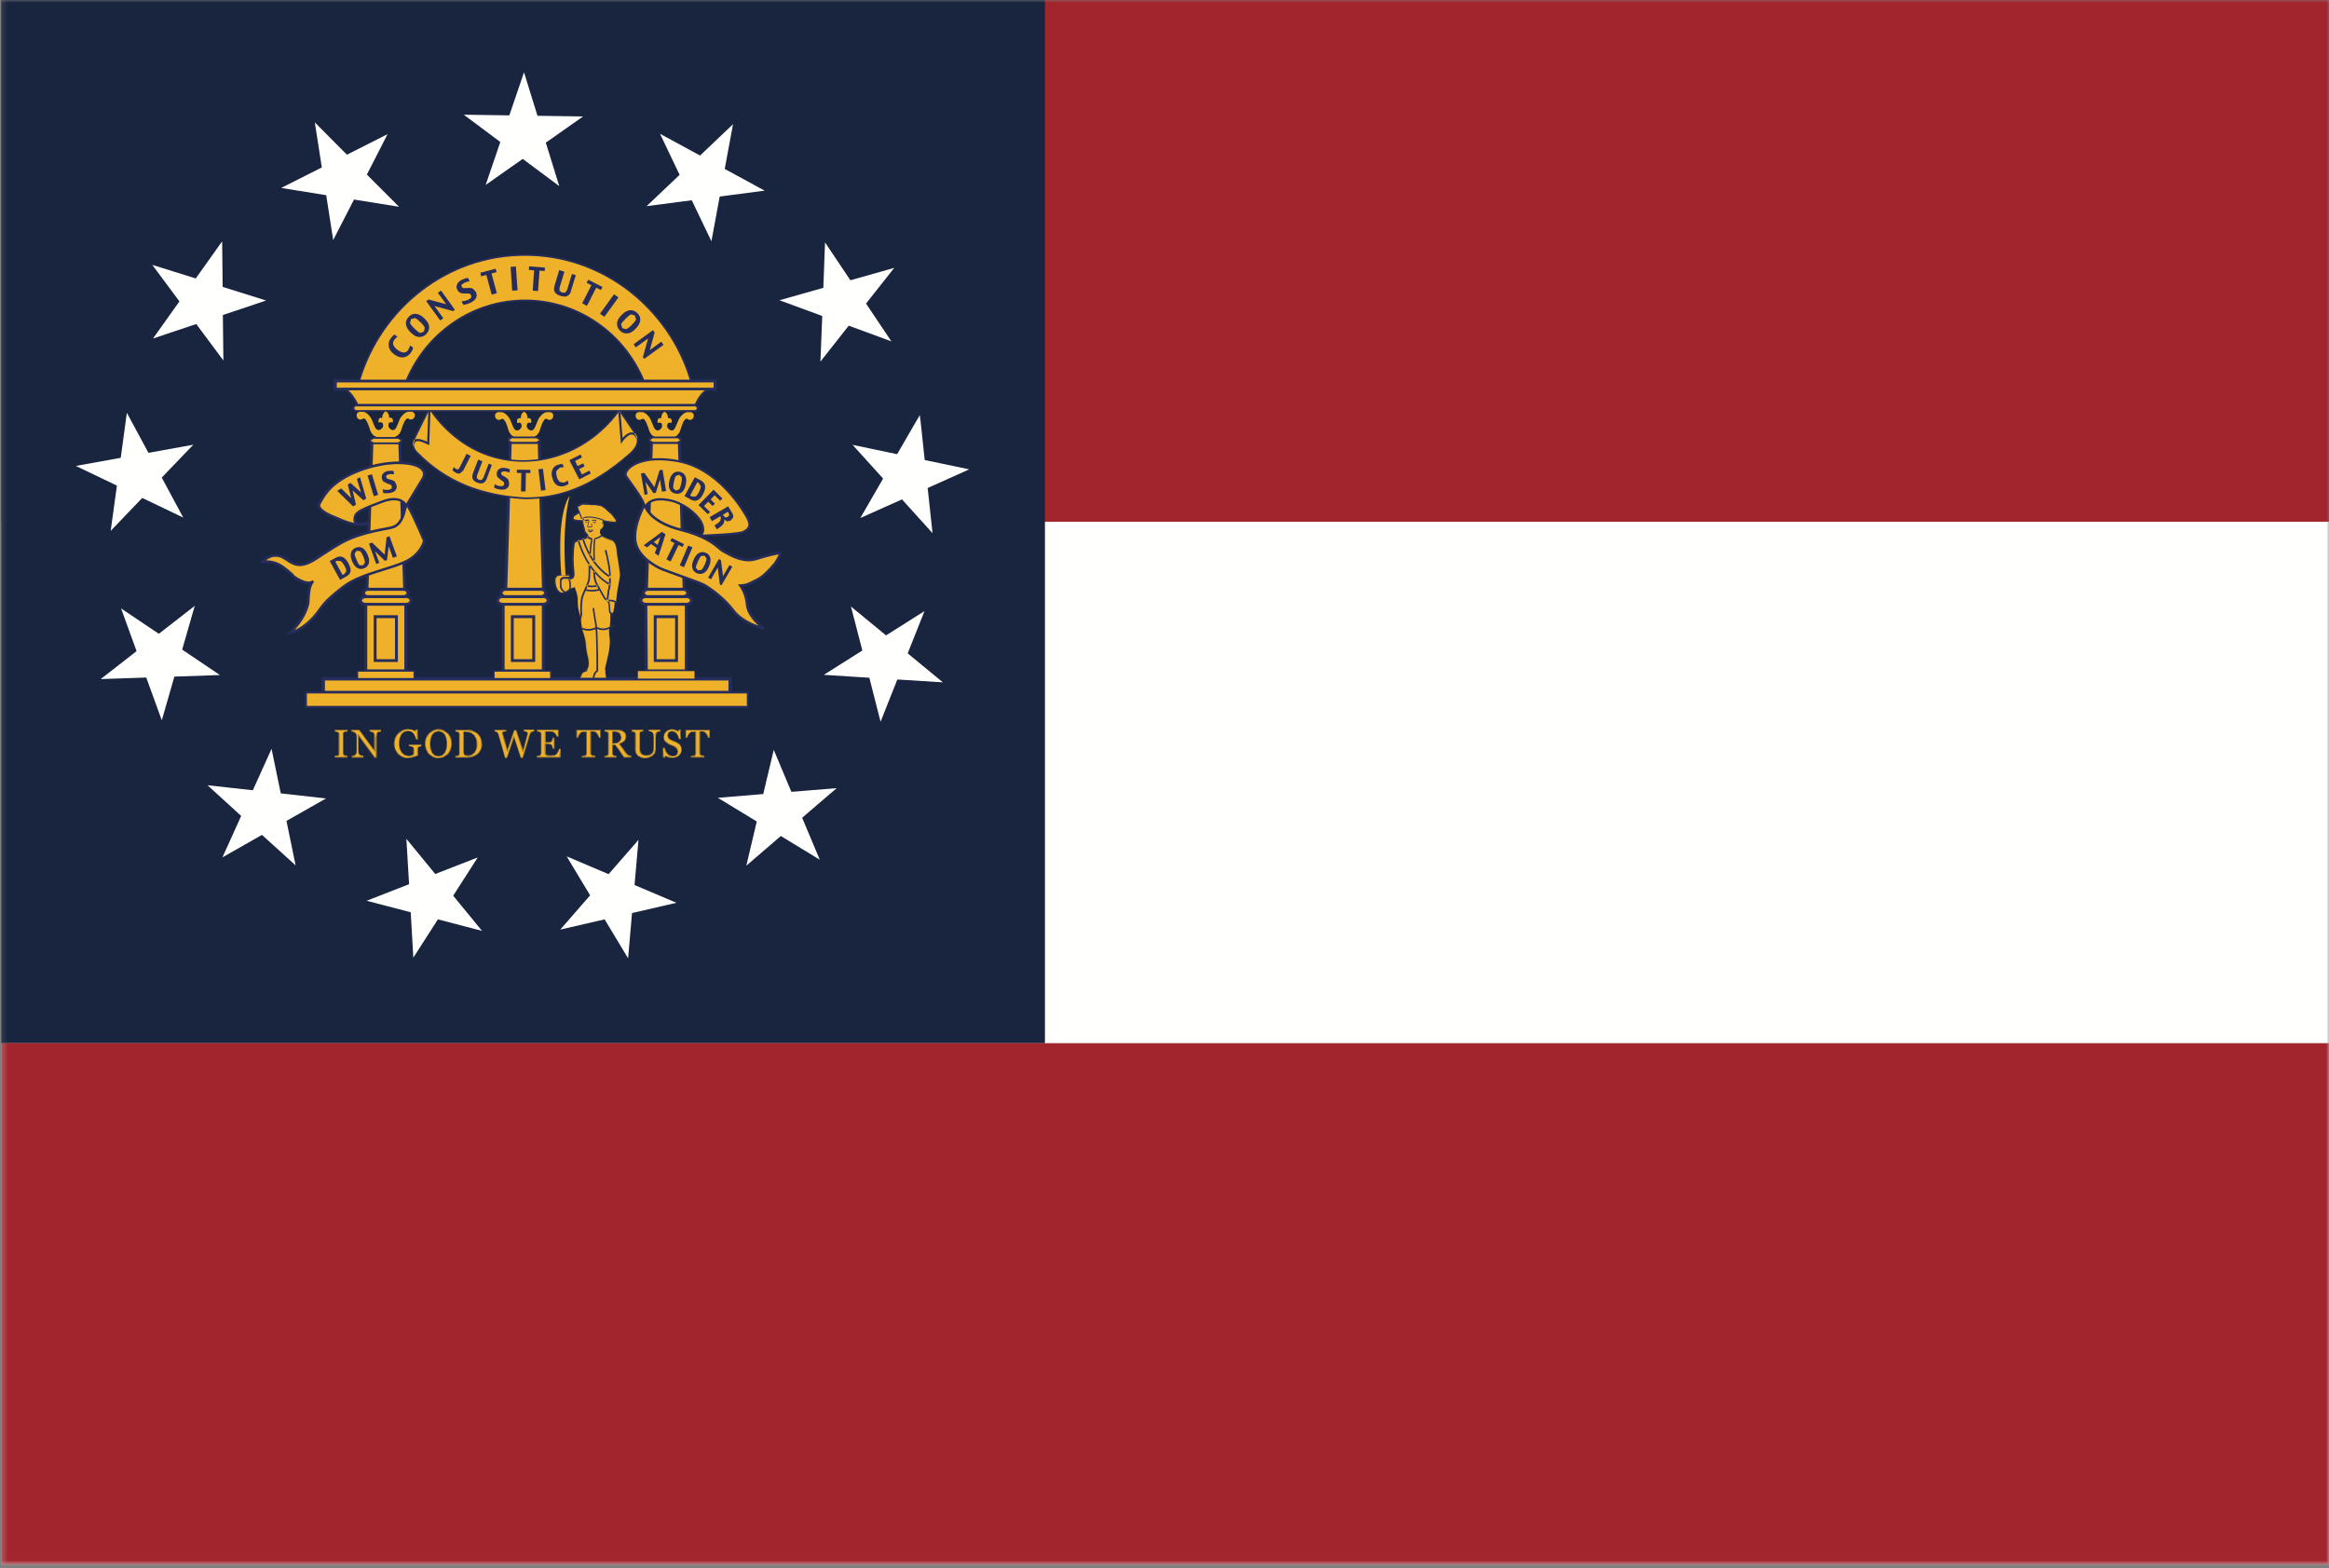 <svg xmlns="http://www.w3.org/2000/svg" width="450" height="303" fill="none"><rect width="100%" height="100%" fill="#808080" stroke="none"/><g clip-path="url(#a)"><mask id="b" width="451" height="303" x="0" y="0" maskUnits="userSpaceOnUse"><path fill="#fff" d="M.2 0H450v302.34H.2V0z"/></mask><g fill-rule="evenodd" mask="url(#b)" clip-rule="evenodd"><path fill="#FFFFFE" d="M.2 302.34H450V0H.2v302.34z"/><path fill="#A2252E" d="M.2 100.8H450V0H.2v100.8z"/><path fill="#19253F" d="M.2 201.56H201.9V0H.2v201.56z"/></g><path fill="#FFFFFE" fill-rule="evenodd" d="M112.65 22.5l-8.8-.13-2.6-8.4-2.84 8.32-8.8-.13 7.06 5.27-2.83 8.3L101 30.7l7.06 5.26-2.6-8.4 7.2-5.06zM70.88 33.74l4-7.82-7.85 3.97-6.2-6.24 1.35 8.7-7.85 3.96 8.7 1.4 1.35 8.67 4.02-7.83 8.7 1.4-6.22-6.23zM29.57 65.4l8.35-2.8 5.24 7.04-.1-8.78 8.36-2.8-8.4-2.63-.1-8.8-5.1 7.17-8.4-2.63 5.25 7.06-5.1 7.16zM21.4 102.55l6.08-6.35 7.93 3.8-4.16-7.73 6.1-6.35-8.67 1.57-4.17-7.74-1.18 8.7-8.67 1.57 7.93 3.8-1.2 8.72zM35.2 125.5l2.43-8.45-6.94 5.4-7.3-4.9 3 8.25-6.93 5.4 8.8-.3 3 8.27 2.43-8.45 8.8-.3-7.3-4.92zM54.25 153.28l-1.78-8.6-3.62 8-8.75-.97 6.5 5.93-3.62 8 7.64-4.34 6.5 5.9-1.77-8.6 7.64-4.34-8.75-.98zM92.3 165.66l-8.2 3.2-5.58-6.8.52 8.77-8.2 3.2 8.52 2.22.5 8.77 4.75-7.4 8.53 2.23-5.58-6.8 4.75-7.4zM123.37 162.26l-5.78 6.63-8.1-3.44 4.53 7.53-5.77 6.62 8.57-1.98 4.54 7.53.76-8.75 8.58-1.98-8.1-3.43.77-8.74zM152.9 152.97l-3.4-8.1-2.03 8.54-8.77.73 7.52 4.57-2.02 8.54 6.67-5.73 7.52 4.57-3.4-8.1 6.67-5.72-8.77.72zM178.63 118.06l-7.43 4.7-6.78-5.58 2.2 8.5-7.45 4.7 8.8.56 2.17 8.5 3.24-8.16 8.8.55-6.8-5.6 3.25-8.17zM158.55 69.82l5.44-6.9 8.24 3.03-4.9-7.3 5.45-6.9-8.47 2.4-4.9-7.32-.33 8.78-8.47 2.4 8.26 3.04-.35 8.78zM147.76 36.84l-7.73-4.2 1.6-8.64-6.37 6.05-7.73-4.2 3.78 7.93-6.37 6.05 8.72-1.14 3.8 7.92 1.6-8.64 8.7-1.14z" clip-rule="evenodd"/><mask id="c" width="451" height="223" x="0" y="80" maskUnits="userSpaceOnUse"><path fill="#fff" d="M.2 80.14H450v222.2H.2V80.14z"/></mask><g fill-rule="evenodd" mask="url(#c)" clip-rule="evenodd"><path fill="#FFFFFE" d="M170.63 92.46l-4.4 7.62 8.05-3.6 5.9 6.53-.94-8.73 8.03-3.6-8.6-1.8-.93-8.73-4.4 7.6-8.6-1.8 5.9 6.52z"/><path fill="#A2252E" d="M.2 302.34H450v-100.8H.2v100.8z"/></g><path fill="#EFB12A" fill-rule="evenodd" d="M67.07 146.32H64.7v-.27l.3-.02.26-.04.18-.14.06-.24v-3.82l-.05-.2-.2-.16-.27-.08-.27-.05v-.25h2.37v.26l-.27.04-.28.06-.2.15-.04.22v3.8l.06.23.18.15.26.07.3.03v.27zM64.76 146.26h2.27v-.15l-.26-.03-.26-.07-.2-.17-.07-.25v-3.8l.05-.26.23-.17.3-.06.23-.04v-.16h-2.27v.16l.23.05.28.1.22.17.05.23v3.82l-.06.27-.22.14-.28.05h-.24v.16zm2.37.1h-2.48V146h.05l.3-.02.24-.04.16-.12.04-.2v-3.82l-.03-.2-.16-.1-.27-.1-.27-.04h-.05V141h2.48v.36h-.05l-.27.03-.26.05-.16.12-.04.2v3.8l.05.2.14.13.25.06.28.04h.05v.37zM73.57 141.3l-.32.07-.3.12-.2.34-.03.67v3.87h-.32l-3.2-4.3v2.7l.06.7.18.36.35.15.34.07v.27H68v-.27l.32-.07.3-.12.17-.3c.03-.15.04-.4.04-.74v-2.6l-.06-.34-.15-.26-.37-.2-.36-.1v-.27h1.5l2.96 4.02v-2.5l-.06-.72-.17-.33-.34-.14-.37-.07v-.25h2.14v.26zM72.43 146.32h.23v-3.8l.05-.7.2-.38.34-.12.28-.06v-.16h-2.04v.16l.32.08.36.14.2.36.05.72v2.67l-3.03-4.13h-1.42v.16l.33.1.38.22.18.28.06.36v2.6c0 .35-.02.6-.05.74l-.2.34-.3.14-.3.06v.16h2.04v-.16l-.32-.07-.38-.16-.2-.38-.05-.72v-2.9l3.28 4.44zm.34.1h-.4l-3.1-4.2v2.56l.04.7.18.3.33.15.34.07h.06v.37h-2.27V146h.05l.33-.07.28-.1.16-.3c.04-.13.05-.37.05-.7v-2.6l-.06-.34-.15-.25-.36-.2-.35-.1h-.06V141h1.58l2.88 3.9v-2.34l-.05-.7-.15-.3-.33-.13-.34-.07h-.05V141h2.24v.38l-.05-.02-.3.06-.3.1-.15.33-.05.66v3.92zM81.34 144.2l-.24.05-.24.07-.17.15-.05.24v1.02l.02.26c-.33.15-.66.26-.98.34-.34.08-.66.12-.97.12-.34 0-.67-.06-.98-.2l-.8-.53c-.25-.22-.44-.5-.57-.85-.14-.33-.2-.7-.2-1.12 0-.4.06-.78.2-1.12.12-.33.3-.63.55-.88.23-.25.5-.44.84-.58.32-.14.67-.2 1.04-.2l.8.1.57.26.16-.25h.3l.02 1.84h-.3l-.2-.6-.3-.54-.44-.37-.6-.15-.72.16-.54.5-.35.76c-.1.3-.13.65-.13 1.03 0 .32.04.64.12.94l.34.76.58.52.78.2.6-.1.38-.22.03-.4v-.63l-.04-.26-.17-.17-.35-.08-.32-.04v-.26h2.3v.27zM78.8 141c-.35 0-.7.05-1 .2l-.83.55c-.24.25-.42.54-.56.88-.1.33-.18.7-.18 1.1 0 .4.07.78.2 1.1.14.33.33.6.56.85l.8.52c.3.12.62.2.95.2.3 0 .62-.05.94-.13l.94-.32v-1.24l.05-.25.18-.18.26-.07.18-.03v-.18h-2.2v.16l.28.04.35.08.2.2.06.3v.63l-.04.4v.02l-.4.24-.62.1-.8-.2-.6-.53-.36-.78c-.08-.3-.12-.63-.12-.96 0-.4.04-.74.12-1.05l.36-.8.56-.5.73-.16.64.14.46.38.3.55.2.57h.2l-.03-1.74h-.22l-.16.27-.05-.03-.58-.25-.76-.1zm-.07 5.5c-.35 0-.68-.07-1-.2l-.83-.55c-.24-.24-.43-.53-.57-.88-.14-.34-.22-.73-.22-1.15 0-.4.08-.78.2-1.13.15-.36.34-.66.6-.92.23-.25.52-.45.84-.6.34-.13.7-.2 1.07-.2l.8.1.55.25.14-.24h.37l.04 1.94h-.4v-.04l-.2-.6-.28-.5-.43-.37-.6-.13-.7.16-.52.46-.33.75c-.1.3-.12.64-.12 1.02 0 .32.03.63.1.92l.35.75.56.5.76.2.57-.1.36-.2.02-.36v-.63l-.04-.24-.13-.15-.32-.08-.32-.04h-.05v-.37h2.4v.3h-.04v.06l-.24.04-.22.06-.14.14-.03.2v1.02l.02.25v.04l-.03.03c-.34.15-.67.26-1 .34-.33.08-.66.12-.97.12zM85.96 145.4l.3-.76c.07-.28.1-.6.1-.95 0-.38-.04-.7-.1-1l-.32-.78-.5-.5-.7-.17-.77.2-.5.55-.3.77c-.05.3-.08.6-.08.92 0 .35.03.67.1.95l.3.77.5.5.73.2.7-.2.53-.5zm.55-3.73c.25.24.43.54.56.88.13.34.2.72.2 1.14 0 .4-.07.8-.2 1.13-.14.34-.32.63-.56.87l-.8.55c-.3.13-.63.2-.97.2-.37 0-.7-.07-1.02-.2l-.8-.6c-.2-.23-.4-.52-.5-.86-.14-.35-.2-.72-.2-1.1 0-.44.06-.82.2-1.16.13-.33.3-.63.55-.87l.8-.56c.32-.12.64-.18.98-.18.35 0 .67.07.98.2l.8.55zM84.73 141.3l-.73.2-.5.53-.26.75c-.06.28-.1.6-.1.9 0 .36.04.68.1.96l.3.75.48.5.7.16.7-.18.5-.5.3-.75c.05-.28.1-.6.1-.94 0-.37-.05-.7-.12-1l-.3-.75-.5-.47-.67-.18zm0 4.86l-.76-.2-.52-.5-.3-.8c-.08-.28-.1-.62-.1-.97 0-.34.02-.65.08-.94l.3-.78.5-.57.8-.2.73.18.53.5.3.8c.07.3.1.64.1 1s-.02.7-.08.97l-.3.78-.56.54-.73.2zm0-5.2c-.33 0-.65.08-.95.2l-.8.55c-.22.25-.4.54-.54.86-.13.33-.2.7-.2 1.13 0 .37.07.74.2 1.07.12.33.3.62.5.86l.8.56c.3.12.63.2 1 .2.32 0 .64-.07.94-.2l.78-.54c.23-.23.4-.52.54-.85.13-.33.2-.7.2-1.1 0-.42-.06-.8-.2-1.13-.12-.33-.3-.63-.52-.86l-.8-.53c-.3-.13-.62-.2-.95-.2zm0 5.54c-.38 0-.72-.07-1.04-.2l-.83-.6c-.22-.24-.4-.54-.53-.9-.13-.34-.2-.72-.2-1.1 0-.45.07-.84.2-1.18.14-.34.33-.64.57-.9l.84-.56c.3-.13.64-.2 1-.2.34 0 .68.07 1 .2l.8.57c.25.25.44.55.57.9.14.35.2.74.2 1.16 0 .4-.06.8-.2 1.15-.13.34-.32.64-.56.9l-.82.55c-.3.13-.65.2-1 .2zM92.18 143.7c0-.34-.05-.66-.14-.95l-.4-.75-.64-.48-.83-.17h-.63v4.06l.2.48.6.13.83-.15.57-.47.33-.72c.07-.27.1-.6.1-.95zm.9 0c0 .46-.08.85-.25 1.18-.16.33-.38.6-.65.8-.27.22-.58.38-.92.48-.34.1-.7.16-1.05.16h-2.17v-.27h.28l.24-.06.16-.15.05-.24v-3.8l-.04-.22-.16-.15-.25-.08-.24-.04v-.25h2.3l.94.14.8.4c.3.2.55.5.72.86.18.35.27.77.27 1.25zM89.6 141.4v4l.17.44.57.12.8-.16.56-.45.32-.7c.07-.27.1-.6.1-.94 0-.34-.04-.65-.13-.93l-.4-.74-.63-.46-.8-.17h-.58zm.74 4.67l-.63-.14-.2-.52v-4.1H90.16l.85.17.65.5.42.76c.1.3.13.62.13.98 0 .37-.03.7-.1.98l-.35.73-.6.5c-.23.1-.52.17-.84.17zm-2.26.2h2.13c.37 0 .7-.06 1.05-.16.33-.1.63-.25.9-.45.26-.2.48-.47.64-.8.15-.32.23-.7.23-1.14 0-.46-.08-.87-.25-1.22-.17-.35-.4-.63-.72-.85l-.78-.38-.92-.15H88.1v.16l.2.03.26.08.2.2.05.23v3.8l-.05.27-.2.17-.23.05h-.24v.16zm2.13.1H88V146h.05l.27-.02.22-.04.13-.12.05-.2v-3.8l-.04-.2-.14-.15-.24-.07-.22-.04H88V141h2.36c.32 0 .64.04.96.14l.8.4c.32.23.57.53.75.9.18.35.27.78.27 1.27 0 .47-.08.87-.26 1.2-.17.34-.4.62-.66.83-.3.2-.6.38-.94.48-.34.12-.7.17-1.07.17zM103.14 141.3l-.2.06-.24.1-.2.2-.15.28c-.17.57-.38 1.24-.6 2-.24.77-.5 1.58-.76 2.44h-.35l-1.33-4.05-1.4 4.05h-.3c-.26-.86-.5-1.76-.77-2.7-.26-.93-.44-1.55-.53-1.87l-.1-.2-.18-.16-.2-.1-.24-.03v-.25h2.15v.26l-.48.07-.2.13v.1l.03.1c.06.22.16.58.3 1.08.15.5.37 1.25.65 2.25l1.3-3.9h.37l1.33 4c.18-.62.33-1.16.46-1.62.14-.45.24-.84.33-1.17l.1-.47.03-.22-.17-.2-.57-.13v-.25h1.9v.26zM100.68 146.33h.27c.26-.83.5-1.64.74-2.4.22-.77.42-1.44.6-2l.15-.32.22-.2.24-.1.2-.04v-.16h-1.8v.16l.5.12.22.26-.03.23-.12.47c-.08.34-.2.73-.32 1.2-.13.44-.28.98-.46 1.6l-.05.16-1.36-4.13h-.3l-1.36 4.04-.04-.15c-.3-1-.5-1.76-.65-2.25-.15-.5-.24-.87-.3-1.1l-.02-.1v-.1l.23-.2.44-.04v-.16h-2.04v.16l.18.04.24.1.18.18.1.22.54 1.87c.26.92.5 1.8.75 2.66h.25l1.42-4.17 1.36 4.17zm.34.1h-.4l-1.3-3.94-1.35 3.94h-.4v-.04c-.26-.87-.5-1.77-.78-2.7l-.53-1.87-.1-.2-.16-.14-.2-.1-.2-.04h-.05V141h2.25v.36h-.04l-.48.06-.15.08v.1l.02.1c.06.2.16.56.3 1.07.14.46.34 1.16.6 2.08l1.27-3.78h.44l1.3 3.87c.14-.54.28-1.03.4-1.45.13-.46.23-.85.32-1.18l.1-.47.03-.2-.14-.18-.53-.1h-.05v-.38h2.02v.36h-.06l-.2.04-.2.1-.2.18-.14.27c-.17.58-.38 1.25-.6 2-.24.78-.5 1.6-.76 2.45l-.02.04zM108.25 144.77l-.1 1.55h-4.37v-.27l.3-.03.24-.05.17-.15.03-.22v-3.8l-.03-.2-.18-.16-.27-.08-.27-.05v-.25h4.08v1.27h-.28l-.32-.6-.47-.35-.28-.02h-1.2v2.08h.6l.4-.05.25-.18.14-.3.08-.33h.28v2.07h-.28l-.08-.38-.13-.3-.27-.18-.38-.04h-.6v1.58l.04.38.13.2.25.1H106.9l.27-.05.22-.1.34-.55.25-.53h.25zM103.84 146.26h4.27l.1-1.44h-.17l-.24.5-.37.55-.24.13-.3.05-.35.02h-.33l-.48-.02-.28-.1-.16-.24-.03-.38v-1.64h.65l.4.05.3.2.13.3.08.35h.18v-1.96h-.17l-.08.3-.14.3-.24.2-.44.07h-.65v-2.2h1.25l.28.02.5.37.32.56h.18v-1.16h-3.96v.16l.22.04.3.1.18.18.05.23v3.8l-.07.25-.2.17-.24.06-.26.02v.16zm4.36.1h-4.47V146h.05l.3-.03.22-.05.14-.12.04-.2v-3.8l-.04-.18-.14-.13-.26-.1-.26-.04h-.05V141h4.18v1.37h-.36v-.04l-.32-.58-.44-.33-.27-.02h-1.12v1.98h.54l.4-.04.2-.17.13-.27.08-.33v-.05h.38v2.17h-.37v-.06l-.08-.36-.12-.28-.25-.17-.36-.04h-.54v1.52l.03.36.12.18.24.08.46.02h.33l.33-.02.28-.04.2-.1.34-.52.24-.53v-.04h.37l-.1 1.67zM116 142.48h-.26l-.12-.32-.2-.35-.24-.3-.25-.13-.3-.02h-.53v4.2l.06.23.17.15.3.07.32.05v.27h-2.5v-.27l.33-.03.3-.05.17-.14.06-.24v-4.26h-.5l-.32.03-.25.14-.24.3-.2.37-.13.3h-.26v-1.42h4.6v1.43zM112.52 146.26h2.38v-.15l-.3-.04-.28-.08-.2-.18-.07-.25v-4.27H114.64l.3.03.28.18.25.3.2.36.1.3h.17v-1.34h-4.47v1.33h.16l.1-.28.2-.37.26-.3.28-.17h.33l.3-.02h.27v4.3l-.07.28-.2.16-.3.06-.28.02v.16zm2.48.1h-2.6V146h.06l.3-.03.3-.05.15-.12.06-.2v-4.2H112.8l-.3.02-.23.13-.24.3-.2.34-.1.3-.02.03h-.34V141h4.7v1.53h-.36v-.04l-.13-.32-.2-.34-.23-.3-.22-.12-.28-.02h-.48v4.15l.04.2.16.14.26.06.33.04h.05v.37zM120.03 142.4c0-.33-.1-.6-.27-.77-.2-.2-.44-.28-.78-.28h-.63v2.26h.48c.35 0 .63-.1.86-.32.22-.22.33-.52.33-.9zm1.95 3.92h-1.42c-.3-.5-.6-.92-.85-1.28-.24-.36-.52-.73-.8-1.1h-.55v1.66l.04.23.17.15.23.05.28.02v.27h-2.23v-.27l.26-.02.25-.05.16-.14.06-.24v-3.8l-.04-.24-.17-.15-.24-.05-.25-.04v-.25h2.44l.6.07.54.22.37.4.14.56-.1.54-.26.4-.4.3-.52.18c.26.35.48.64.65.87.18.23.4.5.64.85l.3.33.26.17.24.08.24.02v.27zM118.4 143.56h.43c.33 0 .6-.1.82-.32.22-.2.33-.5.33-.85l-.26-.73-.74-.27h-.58v2.16zm.43.1h-.54v-2.37h.68c.35 0 .63.1.8.3.2.2.3.46.3.8 0 .38-.12.7-.35.92-.24.23-.54.34-.9.34zm1.77 2.6h1.33v-.15l-.2-.02-.25-.08-.28-.18-.3-.34c-.25-.34-.46-.62-.63-.86-.18-.24-.4-.53-.65-.87l-.04-.06.07-.03.5-.2.4-.26.25-.38.1-.52-.13-.55-.36-.37-.5-.2-.6-.08h-2.4v.16l.22.03.25.06.2.18.04.25v3.8l-.05.26-.18.17-.25.05-.2.02v.16h2.1v-.15l-.23-.02-.25-.05-.2-.18-.06-.25v-1.72h.6l.03.02c.3.38.57.75.82 1.1.26.36.54.78.85 1.26zm1.44.1h-1.5l-.02-.02c-.3-.48-.6-.9-.85-1.27-.25-.35-.52-.72-.8-1.1h-.47v1.63l.04.2.15.13.2.05.28.02h.05v.37h-2.33V146h.05l.26-.02.23-.05.13-.12.05-.2v-3.8l-.03-.22-.14-.13-.23-.05-.25-.04h-.05V141h2.5l.63.06.54.23.4.4.13.6-.1.56-.28.42-.42.3-.45.17.6.8c.17.24.4.53.64.87l.27.32.26.16.22.07.24.03h.03v.37zM127.5 141.3l-.3.06-.34.12-.18.35-.04.66v2.28l-.2.76-.46.53-.63.3-.6.07-.86-.12-.63-.34-.38-.48-.13-.57v-3.12l-.05-.2-.17-.17-.24-.08-.22-.04v-.25h2.2v.26l-.28.05-.22.05-.18.15-.04.22v2.92l.05.43.2.44.4.33.67.13.68-.13.44-.34.2-.42.07-.44v-2.17l-.06-.67-.17-.35-.35-.13-.34-.06v-.25h2.15v.26zM122.13 141.26l.2.04.25.08.2.2.04.23v3.13l.12.55.36.46.6.33.83.12.6-.1.6-.28.48-.5.18-.74v-2.3l.05-.66.2-.4.34-.12.27-.04v-.16h-2.05v.16l.3.06.36.15.2.38.06.68v2.17l-.06.45-.23.44-.45.35-.7.13-.72-.14-.4-.34-.2-.46-.05-.45v-2.92l.06-.25.2-.18.24-.06.2-.04v-.16h-2.07v.16zm2.6 5.24c-.3 0-.6-.05-.86-.13l-.64-.34-.4-.5-.12-.6v-3.12l-.03-.18-.14-.14-.23-.08-.23-.04h-.05V141h2.3v.36h-.05l-.26.03-.2.05-.15.12-.03.2v2.92l.04.42.18.4.37.33.67.12.66-.12.42-.32.2-.4.06-.43v-2.17l-.04-.66-.16-.3-.33-.15-.34-.06h-.05V141h2.26v.3h-.05v.06l-.3.04-.3.12-.17.32-.04.65v2.28l-.2.78-.5.55-.63.3-.64.1zM131.4 143.9l.24.4.08.52c0 .47-.17.85-.52 1.15-.34.3-.77.46-1.28.46l-.7-.1-.6-.28-.17.27h-.3l-.05-1.8h.3l.22.6.33.5.45.35.6.13.44-.06.3-.2.2-.28.05-.38-.2-.6-.52-.4-.55-.22-.54-.22-.7-.52c-.17-.22-.25-.5-.25-.85l.12-.57.35-.46.5-.3.62-.1.65.1.52.26.15-.25h.3l.03 1.75h-.3l-.2-.58-.25-.5-.4-.34-.56-.13-.6.23-.25.55.15.57.47.37.53.22.5.2.43.2.36.3zM128.6 145.97l.04.03.6.27.68.1c.5 0 .92-.15 1.25-.44.33-.3.5-.66.5-1.1l-.08-.5-.25-.4-.34-.27-.4-.22-.52-.2-.53-.23-.5-.37-.16-.6.26-.6.63-.23.58.14.4.35.28.5.18.54h.2l-.03-1.64h-.2l-.16.27-.05-.03-.53-.25-.63-.12-.6.1-.48.3-.34.45-.12.53c0 .34.08.62.24.82l.67.5.54.23.56.23.55.43.2.62-.07.4-.2.3-.32.2-.46.07-.63-.13-.46-.36-.33-.5-.2-.6h-.22l.06 1.7h.22l.17-.28zm1.32.5l-.72-.1-.57-.25-.15.25h-.38l-.05-1.9h.4v.03l.22.6.32.5.42.32.58.13.43-.07.3-.17.15-.26.06-.36-.18-.56-.5-.4-.55-.2-.53-.23-.72-.55c-.17-.23-.25-.53-.25-.88l.12-.6.37-.47.5-.3.64-.13.67.12.5.23.14-.24h.38l.03 1.85h-.4v-.04l-.2-.56-.25-.5-.37-.3-.54-.14-.57.2-.23.53.15.54.44.35.52.22.5.2.44.23.37.3.26.42.07.52c0 .48-.18.88-.53 1.2-.35.3-.8.46-1.32.46zM137.1 142.48h-.26l-.12-.32-.2-.35-.24-.3-.26-.13-.3-.02h-.52v4.2l.05.23.18.15.28.07.34.05v.27h-2.48v-.27l.3-.03.3-.05.2-.14.05-.24v-4.26h-.5l-.32.03-.26.14-.24.3-.2.37-.1.3h-.28v-1.42h4.6v1.43zM133.6 146.26h2.4v-.15l-.3-.04-.3-.08-.2-.18-.06-.25v-4.27H135.75l.3.03.27.18.26.3.2.36.12.3h.16v-1.34h-4.48v1.33h.17l.1-.28.2-.37.25-.3.3-.17h.32l.3-.02h.26v4.3l-.07.28-.2.16-.32.06-.27.02v.16zm2.5.1h-2.6V146h.05l.3-.03.3-.05.15-.12.05-.2v-4.2H133.9l-.32.02-.22.13-.24.3-.2.34-.1.3v.03h-.36V141h4.7v1.53h-.37l-.02-.04-.1-.32-.2-.34-.24-.3-.23-.12-.27-.02h-.47v4.15l.04.2.15.14.27.06.32.04h.05v.37zM101.26 79.55h.02s.65.23.66 1.25c.57-.1.8.2.7.9 0 0-.7-.17-.8.22-.17.45-.04.8.38 1.1 0 0 .7.56 1.16-.5.45-1.07.6-1.44.6-1.44.13-.4.87-1.3 1.55-1.44l.77-.02s.6.13.6.62c.02.5-.18.7-.5.85-.38.15-.83-.2-.83-.2l-.3.1-.34.46s-.33.7-.48 1.22c-.13.42-.4 1.67-1.67 1.86h-3c-1.27-.2-1.55-1.44-1.67-1.86-.14-.52-.47-1.22-.47-1.22L97.3 81l-.3-.1s-.47.35-.83.2c-.33-.15-.54-.37-.52-.86.02-.5.6-.62.6-.62l.78.02c.67.13 1.4 1.05 1.54 1.44 0 0 .16.37.6 1.44.45 1.06 1.17.5 1.17.5.42-.3.55-.65.38-1.1-.1-.4-.8-.2-.8-.2-.1-.72.13-1.03.7-.92 0-1.02.66-1.26.66-1.25h.02-.04zM98.6 85.5h5.57l.82 28.34h-7.27l.86-28.35z" clip-rule="evenodd"/><path fill="#262D5B" fill-rule="evenodd" d="M98.02 113.56h6.7l-.82-27.8h-5.04l-.84 27.8zm7.26.56h-7.83l.87-28.9h6.12l.84 28.9z" clip-rule="evenodd"/><path fill="#EFB12A" fill-rule="evenodd" d="M97.25 116.73h7.7v12.87h-7.7v-12.87z" clip-rule="evenodd"/><path fill="#262D5B" fill-rule="evenodd" d="M97.52 129.33h7.17V117H97.5v12.33zm7.72.55h-8.27v-13.42h8.27v13.42z" clip-rule="evenodd"/><path fill="#EFB12A" fill-rule="evenodd" d="M97.12 115.26h7.82c.55 0 1 .33 1 .74 0 .4-.45.75-1 .75h-7.82c-.54 0-1-.34-1-.75 0-.4.46-.74 1-.74z" clip-rule="evenodd"/><path fill="#262D5B" fill-rule="evenodd" d="M97.12 115.54c-.38 0-.7.2-.7.46 0 .25.32.47.7.47h7.82c.4 0 .7-.22.7-.47 0-.25-.3-.46-.7-.46h-7.82zm7.82 1.48h-7.82c-.7 0-1.26-.46-1.26-1.02s.57-1 1.26-1h7.82c.7 0 1.27.44 1.27 1s-.56 1.02-1.26 1.02z" clip-rule="evenodd"/><path fill="#EFB12A" fill-rule="evenodd" d="M97.7 113.87h6.83c.48 0 .88.3.88.7 0 .38-.4.7-.87.7H97.7c-.5 0-.88-.32-.88-.7 0-.4.4-.7.88-.7z" clip-rule="evenodd"/><path fill="#262D5B" fill-rule="evenodd" d="M97.7 114.15c-.32 0-.6.2-.6.42 0 .22.28.42.6.42h6.83c.32-.02.6-.2.6-.43 0-.23-.28-.42-.6-.42H97.7zm6.83 1.4H97.7c-.64 0-1.15-.45-1.15-.98 0-.54.5-.98 1.15-.98h6.83c.64 0 1.16.43 1.16.97 0 .53-.53.97-1.17.97zM99.26 127.35h3.58v-7.93h-3.58v7.93zm-.55.55h4.7v-9.04h-4.7v9.04z" clip-rule="evenodd"/><path fill="#EFB12A" fill-rule="evenodd" d="M98.9 84.5h4.74c.4 0 .7.24.7.52s-.3.5-.7.5H98.9c-.4 0-.7-.22-.7-.5s.3-.5.7-.5z" clip-rule="evenodd"/><path fill="#262D5B" fill-rule="evenodd" d="M98.9 84.67l-.54.35.55.35h4.74l.54-.35-.54-.35H98.9zm4.74 1.02H98.9c-.48 0-.86-.3-.86-.68 0-.38.38-.67.87-.67h4.74c.48 0 .86.3.86.67 0 .37-.38.67-.86.67z" clip-rule="evenodd"/><path fill="#EFB12A" fill-rule="evenodd" d="M62.45 133.8h78.62v-2.66H62.45v2.66z" clip-rule="evenodd"/><path fill="#262D5B" fill-rule="evenodd" d="M62.78 133.47h77.97v-2H62.78v2zm-.66.65h79.28v-3.3H62.12v3.3z" clip-rule="evenodd"/><path fill="#EFB12A" fill-rule="evenodd" d="M59.1 136.57h85.4v-2.8H59.1v2.8z" clip-rule="evenodd"/><path fill="#262D5B" fill-rule="evenodd" d="M59.3 136.38h85v-2.4h-85v2.4zm-.4.4h85.78v-3.2H58.9v3.2z" clip-rule="evenodd"/><path fill="#EFB12A" fill-rule="evenodd" d="M64.78 75.2h73.4v-1.63h-73.4v1.63z" clip-rule="evenodd"/><path fill="#262D5B" fill-rule="evenodd" d="M65.08 74.9h72.8v-1.02h-72.8v1zm-.62.6h74.04v-2.24H64.46v2.25z" clip-rule="evenodd"/><path fill="#EFB12A" fill-rule="evenodd" d="M124.36 73.52c-3.8-9.1-12.63-15.48-22.92-15.48-10.27 0-19.1 6.38-22.9 15.48H69.4c4.23-14 17-24.27 32.04-24.27 15.07 0 27.83 10.25 32.05 24.27h-9.14z" clip-rule="evenodd"/><path fill="#262D5B" fill-rule="evenodd" d="M69.63 73.36h8.8c1.92-4.52 5.04-8.36 9.05-11.12 4.13-2.85 8.96-4.36 13.96-4.36s9.84 1.5 13.98 4.36c4 2.75 7.13 6.6 9.04 11.12h8.8c-1.02-3.37-2.56-6.56-4.57-9.46-2.03-2.92-4.47-5.5-7.26-7.65-2.83-2.17-5.95-3.87-9.28-5.03-3.44-1.2-7.05-1.8-10.72-1.8-3.66 0-7.26.6-10.7 1.8-3.33 1.17-6.45 2.86-9.28 5.04-2.8 2.16-5.23 4.73-7.25 7.65-2 2.9-3.53 6.1-4.57 9.46zm54.73.32l-.15-.1c-1.87-4.5-4.98-8.34-8.96-11.08-4.08-2.8-8.85-4.3-13.8-4.3-4.94 0-9.7 1.5-13.78 4.3-4 2.75-7.1 6.58-8.97 11.1l-.16.08H69.4l-.1-.06-.04-.14c1.05-3.48 2.62-6.76 4.7-9.75 2.03-2.95 4.5-5.55 7.3-7.72 2.86-2.2 6-3.9 9.37-5.08 3.48-1.2 7.1-1.83 10.8-1.83 3.7 0 7.36.6 10.84 1.82 3.36 1.17 6.5 2.88 9.36 5.08 2.82 2.17 5.3 4.77 7.32 7.72 2.07 3 3.65 6.27 4.7 9.75l-.03.14-.13.08h-9.14z" clip-rule="evenodd"/><path fill="#EFB12A" fill-rule="evenodd" d="M66.74 75.22s1.28.76 2.34 3.02h65.3s1.07-2.53 2.55-3.03l-70.2.02z" clip-rule="evenodd"/><path fill="#262D5B" fill-rule="evenodd" d="M67.32 75.4c.46.43 1.2 1.25 1.88 2.64h65.05c.2-.43.9-1.87 1.92-2.63H67.32zm1.76 3.03h-.13l-.05-.1c-1.02-2.18-2.24-2.94-2.25-2.94l-.6-.38H136.92l.07.38c-1.38.46-2.43 2.9-2.44 2.9l-.05.13H69.1z" clip-rule="evenodd"/><path fill="#EFB12A" fill-rule="evenodd" d="M82.95 78.82S89 89.22 101.3 89.06c12.15-.14 18.35-9.88 18.35-9.88l3.25 4.8s1.2 1.62-1.13 3.67c-8.2 7.24-14.72 8.66-20.47 8.62-8.5-.47-15.33-3.34-20.54-8.62-.93-.78-1.12-1.8-.84-2.65l3.03-6.18z" clip-rule="evenodd"/><path fill="#262D5B" fill-rule="evenodd" d="M101.3 96.1c3.37.03 6.3-.47 9.25-1.56 3.68-1.37 7.3-3.66 11.1-7 2.2-1.93 1.16-3.4 1.12-3.47l-3.12-4.6c-.44.63-1.96 2.68-4.5 4.72-1.8 1.43-3.75 2.58-5.8 3.4-2.54 1.05-5.26 1.6-8.05 1.62-2.82.03-5.56-.5-8.12-1.55-2.04-.85-4-2.04-5.77-3.55-2.5-2.1-3.97-4.26-4.43-4.97l-2.9 5.9c-.3.9 0 1.82.8 2.48 2.58 2.62 5.6 4.67 9 6.1 3.38 1.4 7.23 2.24 11.44 2.48zm.24.33h-.25c-4.25-.24-8.14-1.08-11.56-2.52-3.42-1.43-6.48-3.5-9.08-6.13-.9-.75-1.23-1.8-.9-2.82v-.02l3.05-6.18.14-.08.15.07c0 .03 1.52 2.6 4.52 5.14 1.76 1.5 3.68 2.66 5.7 3.5 2.5 1.04 5.2 1.55 7.98 1.52 2.75-.03 5.42-.56 7.93-1.6 2-.8 3.93-1.94 5.7-3.35 3-2.4 4.57-4.83 4.6-4.86l.12-.08.14.07 3.23 4.8c.03.03.33.46.33 1.14.02 1.16-.8 2.13-1.5 2.73-3.82 3.38-7.48 5.7-11.2 7.07-2.9 1.08-5.8 1.6-9.12 1.6zM79.6 86.12c0-.03-.13-.74.37-1.1.5-.37 1.35-.25 2.57.33l.24-6.5.4.02-.25 7.14-.3-.14c-1.58-.82-2.2-.68-2.4-.5l-.23.7-.4.06zM119.97 85.76l-.53-6.53.4-.04.45 5.42c.4-.46 1.13-1.13 1.85-1.07.48.04.87.4 1.16 1l-.36.2c-.23-.5-.5-.76-.83-.8-.68-.05-1.53.94-1.8 1.33l-.33.48z" clip-rule="evenodd"/><path fill="#EFB12A" fill-rule="evenodd" d="M68.72 78.36h65.66l.42.44v.15l-.42.44H68.72l-.42-.45v-.15l.42-.44z" clip-rule="evenodd"/><path fill="#262D5B" fill-rule="evenodd" d="M68.72 78.52l-.18.08-.08.2v.15l.26.27h65.66l.26-.27v-.15l-.26-.28H68.72zm65.66 1.03H68.72c-.32 0-.6-.27-.6-.6v-.15l.18-.43.42-.18h65.66c.32 0 .6.27.6.6v.15c0 .33-.28.6-.6.6z" clip-rule="evenodd"/><path fill="#EFB12A" fill-rule="evenodd" d="M74.52 79.47h.02s.66.23.66 1.25c.58-.1.8.2.7.9 0 0-.68-.18-.8.22-.16.45-.03.8.4 1.1 0 0 .7.56 1.14-.5.45-1.07.6-1.44.6-1.44.14-.4.88-1.3 1.55-1.44l.77-.02s.58.13.6.62c.02.5-.2.7-.52.85-.36.17-.82-.17-.82-.17l-.3.1-.34.45s-.34.7-.5 1.22c-.12.42-.4 1.67-1.66 1.86h-3c-1.27-.2-1.54-1.44-1.66-1.86-.16-.52-.5-1.22-.5-1.22l-.32-.46-.3-.1s-.46.35-.83.2c-.33-.16-.53-.37-.5-.86 0-.5.6-.62.6-.62l.77.02c.67.13 1.4 1.05 1.53 1.44 0 0 .16.37.6 1.43.46 1.07 1.17.5 1.17.5.42-.28.55-.64.38-1.1-.1-.4-.8-.2-.8-.2-.1-.7.13-1.02.7-.9 0-1.03.66-1.26.66-1.26h.02-.04zM71.87 85.5h5.37l.93 28.34H70.9l.97-28.35z" clip-rule="evenodd"/><path fill="#262D5B" fill-rule="evenodd" d="M71.2 113.56h6.7l-.92-27.8h-4.84l-.94 27.8zm7.26.56h-7.84l1-28.9h5.9l.94 28.9z" clip-rule="evenodd"/><path fill="#EFB12A" fill-rule="evenodd" d="M70.7 129.6h7.7v-12.87h-7.7v12.87z" clip-rule="evenodd"/><path fill="#262D5B" fill-rule="evenodd" d="M70.96 129.33h7.16V117h-7.16v12.33zm7.72.55H70.4v-13.42h8.28v13.42z" clip-rule="evenodd"/><path fill="#EFB12A" fill-rule="evenodd" d="M70.63 115.26h7.82c.55 0 1 .33 1 .74 0 .4-.45.75-1 .75h-7.82c-.54 0-.98-.34-.98-.75 0-.4.44-.74.98-.74z" clip-rule="evenodd"/><path fill="#262D5B" fill-rule="evenodd" d="M70.63 115.54l-.53.16-.18.3c0 .25.33.47.7.47h7.83c.4 0 .7-.22.7-.47 0-.25-.3-.46-.7-.46h-7.82zm7.82 1.48h-7.82c-.7 0-1.26-.46-1.26-1.02l.4-.74c.23-.18.54-.27.86-.27h7.82c.7 0 1.27.44 1.27 1s-.57 1.02-1.27 1.02z" clip-rule="evenodd"/><path fill="#EFB12A" fill-rule="evenodd" d="M71.13 113.87h6.83c.48 0 .87.3.87.7 0 .38-.4.7-.87.7h-6.83c-.5 0-.88-.32-.88-.7 0-.4.4-.7.88-.7z" clip-rule="evenodd"/><path fill="#262D5B" fill-rule="evenodd" d="M71.13 114.15c-.33 0-.6.2-.6.42 0 .22.27.42.6.42h6.83c.32-.02.6-.2.6-.43 0-.23-.28-.42-.6-.42h-6.83zm6.83 1.4h-6.83c-.64 0-1.16-.45-1.16-.98 0-.54.52-.98 1.16-.98h6.83c.64 0 1.15.43 1.15.97 0 .53-.5.97-1.14.97zM72.76 127.35h3.56v-7.93h-3.56v7.93zm-.56.55h4.68v-9.04H72.2v9.04z" clip-rule="evenodd"/><path fill="#EFB12A" fill-rule="evenodd" d="M72.17 84.6h4.74c.4 0 .7.24.7.52 0 .3-.3.52-.7.52h-4.73c-.38 0-.7-.23-.7-.52 0-.28.32-.5.7-.5z" clip-rule="evenodd"/><path fill="#262D5B" fill-rule="evenodd" d="M72.17 84.77l-.54.35.54.36h4.74l.55-.36-.54-.35h-4.73zm4.74 1.03h-4.73c-.48 0-.86-.3-.86-.68 0-.37.4-.67.87-.67h4.74c.5 0 .87.3.87.67 0 .38-.37.68-.86.68z" clip-rule="evenodd"/><path fill="#EFB12A" fill-rule="evenodd" d="M69.05 131.12h11v-1.5h-11v1.5z" clip-rule="evenodd"/><path fill="#262D5B" fill-rule="evenodd" d="M69.18 131H79.9v-1.23H69.2V131zm-.27.25h11.27v-1.75H68.9v1.75z" clip-rule="evenodd"/><path fill="#EFB12A" fill-rule="evenodd" d="M128.4 79.55s.67.23.67 1.25c.58-.1.8.2.7.9 0 0-.68-.17-.8.22-.16.45-.04.8.4 1.1 0 0 .7.56 1.14-.5.46-1.07.62-1.44.62-1.44.13-.4.87-1.3 1.54-1.44l.78-.02s.58.13.6.62c.02.5-.2.7-.52.85-.36.15-.8-.2-.8-.2l-.32.1-.34.46s-.33.7-.48 1.22c-.12.42-.4 1.67-1.67 1.86h-3c-1.26-.2-1.53-1.44-1.65-1.86-.16-.52-.5-1.22-.5-1.22l-.32-.46-.3-.1s-.46.35-.83.2c-.33-.15-.53-.37-.5-.86 0-.5.6-.62.6-.62l.77.02c.67.13 1.4 1.05 1.53 1.44 0 0 .16.37.6 1.44.46 1.06 1.17.5 1.17.5.42-.3.55-.65.38-1.1-.1-.4-.8-.2-.8-.2-.1-.72.13-1.03.7-.92 0-1.02.66-1.26.66-1.25h.03-.04zM125.88 85.5h5.37l.93 28.34h-7.26l.96-28.35z" clip-rule="evenodd"/><path fill="#262D5B" fill-rule="evenodd" d="M125.2 113.56h6.7l-.92-27.8h-4.83l-.95 27.8zm7.27.56h-7.84l.98-28.9h5.92l.95 28.9z" clip-rule="evenodd"/><path fill="#EFB12A" fill-rule="evenodd" d="M124.8 116.73h7.8v12.87h-7.73l-.08-12.87z" clip-rule="evenodd"/><path fill="#262D5B" fill-rule="evenodd" d="M125.15 129.33h7.16V117h-7.24l.1 12.33zm7.7.55h-8.26l-.1-13.42h8.36v13.42z" clip-rule="evenodd"/><path fill="#EFB12A" fill-rule="evenodd" d="M124.8 115.26h7.82c.54 0 .98.33.98.74 0 .4-.44.75-.98.75h-7.82c-.55 0-1-.34-1-.75 0-.4.45-.74 1-.74z" clip-rule="evenodd"/><path fill="#262D5B" fill-rule="evenodd" d="M124.8 115.54c-.38 0-.7.2-.7.46 0 .25.32.47.7.47h7.82c.38 0 .7-.22.7-.47 0-.25-.32-.46-.7-.46h-7.82zm7.82 1.48h-7.82c-.7 0-1.26-.46-1.26-1.02s.56-1 1.26-1h7.82c.7 0 1.26.44 1.26 1s-.56 1.02-1.26 1.02z" clip-rule="evenodd"/><path fill="#EFB12A" fill-rule="evenodd" d="M125.2 113.87H132c.48 0 .88.3.88.7 0 .38-.4.7-.88.7h-6.83c-.5 0-.88-.32-.88-.7 0-.4.4-.7.88-.7z" clip-rule="evenodd"/><path fill="#262D5B" fill-rule="evenodd" d="M125.2 114.15c-.33 0-.6.2-.6.42 0 .22.27.42.6.42H132c.33-.02.6-.2.6-.43 0-.23-.27-.42-.6-.42h-6.83zm6.82 1.4h-6.83c-.64 0-1.16-.45-1.16-.98 0-.54.52-.98 1.15-.98H132c.64 0 1.16.43 1.16.97 0 .53-.52.97-1.16.97zM126.87 127.35h3.57v-7.93h-3.57v7.93zm-.55.55H131v-9.04h-4.68v9.04z" clip-rule="evenodd"/><path fill="#EFB12A" fill-rule="evenodd" d="M126.15 84.5h4.73c.4 0 .7.24.7.52s-.3.5-.7.5h-4.73c-.4 0-.7-.22-.7-.5s.3-.5.7-.5z" clip-rule="evenodd"/><path fill="#262D5B" fill-rule="evenodd" d="M126.15 84.67l-.55.35.55.35h4.73l.55-.35-.55-.35h-4.73zm4.73 1.02h-4.73c-.5 0-.87-.3-.87-.68 0-.38.38-.67.87-.67h4.73c.5 0 .87.3.87.67 0 .37-.38.67-.87.67z" clip-rule="evenodd"/><path fill="#EFB12A" fill-rule="evenodd" d="M95.43 131.12h11v-1.5h-11v1.5z" clip-rule="evenodd"/><path fill="#262D5B" fill-rule="evenodd" d="M95.57 131h10.72v-1.23H95.56V131zm-.28.25h11.25v-1.75H95.3v1.75z" clip-rule="evenodd"/><path fill="#EFB12A" fill-rule="evenodd" d="M54.63 109.54c-1.87-1.35-3.84-1-3.84-1s1.4-1.9 3.7-.95c1.43.6 2.66 2.82 6.33.5 3.66-2.34 5.08-3.52 8.3-4.6 3.33-1.1 5.93-1.34 6.7-1.62.78-.3 2-.73 2.6-4.46.15-.84 3.54 7.07 3.54 7.07s-.5 2.6-3.74 4.08c-3.24 1.5-8.86 2.37-11.98 4.88-1.05.84-3.08 2.3-4.3 4.1-2.9 4.25-5.9 4.72-5.9 4.72s2.72-2.4 3.48-5.6c.14-.6-.1-3.3.98-4.4-1.13 1.16-4.02-1.1-3.65-.8 0 0-.36-.6-2.22-1.94z" clip-rule="evenodd"/><path fill="#262D5B" fill-rule="evenodd" d="M60.68 112.46c-.73.74-.8 2.43-.85 3.43 0 .38-.03.65-.07.83-.52 2.22-1.95 4.05-2.83 5 1.1-.47 2.98-1.62 4.8-4.3 1.1-1.6 2.8-2.92 3.9-3.8l.47-.36c2.04-1.64 5.15-2.6 7.9-3.45 1.53-.48 3-.93 4.13-1.46 2.8-1.28 3.48-3.44 3.58-3.85-1.16-2.72-2.52-5.68-3.1-6.63-.66 3.5-1.92 3.95-2.68 4.23-.3.1-.78.2-1.46.32-1.23.24-3.1.58-5.24 1.3-2.57.87-3.98 1.8-6.34 3.33-.56.37-1.2.78-1.92 1.24-3 1.9-4.47.88-5.66.07l-.9-.55c-1.38-.58-2.43 0-2.98.44.77 0 2.07.16 3.35 1.08.78.57 1.4 1.07 1.84 1.5l.4.45c1.57 1.04 2.82 1.35 3.34.82l.34.34zm-5.43 10.2l.63-.56c.02-.02 2.68-2.38 3.4-5.5.04-.1.05-.4.06-.73.04-.83.1-2.1.52-3.03-.6.08-1.47-.1-2.77-.92v.07l-.4-.33-.1-.13c-.16-.2-.68-.78-2.1-1.8-1.78-1.27-3.65-.96-3.67-.96l-.6.12.37-.5c0-.02 1.56-2.04 3.98-1.03.34.14.66.36 1 .6 1.13.77 2.4 1.64 5.12-.1.7-.44 1.35-.86 1.92-1.23 2.38-1.55 3.82-2.5 6.44-3.37 2.2-.73 4.07-1.1 5.3-1.32.65-.12 1.15-.22 1.4-.3.73-.27 1.84-.68 2.44-4.26l.25-.28c.2-.03.38.1.97 1.22.3.6.7 1.42 1.18 2.46.8 1.78 1.58 3.57 1.6 3.6l.02.06-.02.07c-.02.1-.55 2.76-3.87 4.28-1.18.54-2.65 1-4.2 1.48-2.7.84-5.76 1.8-7.72 3.37l-.46.36c-1.1.87-2.76 2.17-3.8 3.7-2.92 4.28-5.94 4.8-6.07 4.82l-.82.13z" clip-rule="evenodd"/><path fill="#EFB12A" fill-rule="evenodd" d="M124.56 97.5s.56 3.2 6.86 4.83c6.3 1.62 7.3 3.67 8.32 4.17 1.02.5 3.67 2.4 6.5 1.44 1.13-.37 4.26-1.23 4.5-1.04l-1 1.96c-2.1 2.48-2.9 2.86-3.66 3.25-1.7.86-1.83.96-3.04 1.04 0 0 1.14 1.4 1.3 3.7.18 2.3 3.25 4.63 3.25 4.63s-4.1-1.06-5.9-3.5c-1.8-2.43-4.75-4.52-5.84-5.05-1.1-.53-6.66-2.44-7.82-2.9-1.16-.45-4.8-2.36-5.28-5.43-.5-3.08 1.8-7.1 1.8-7.1z" clip-rule="evenodd"/><path fill="#262D5B" fill-rule="evenodd" d="M124.5 98.1c-.57 1.15-1.88 4.12-1.5 6.45.2 1.26.97 2.46 2.3 3.55 1 .83 2.15 1.44 2.83 1.7.42.17 1.4.52 2.55.93 2.03.72 4.58 1.63 5.3 1.98 1.12.55 4.13 2.7 5.92 5.13 1.15 1.56 3.3 2.55 4.63 3.04-.95-.9-2.3-2.44-2.42-4-.16-2.2-1.23-3.57-1.24-3.58l-.3-.38.47-.03c1.08-.07 1.23-.14 2.63-.85l.34-.17c.75-.38 1.52-.76 3.56-3.17.1-.13.7-1.12.9-1.58-.75.08-2.98.67-4.13 1.05-2.53.85-4.9-.47-6.17-1.17l-.53-.3c-.27-.12-.53-.34-.86-.62-1-.86-2.68-2.3-7.4-3.52-4.87-1.25-6.4-3.43-6.86-4.46zm23.03 23.6c-.17-.04-4.2-1.1-6.02-3.58-1.74-2.38-4.64-4.45-5.74-4.98-.7-.33-3.22-1.23-5.25-1.96-1.13-.4-2.12-.76-2.55-.93-1.67-.66-4.96-2.68-5.43-5.62-.2-1.32.03-2.94.72-4.83.5-1.4 1.08-2.4 1.1-2.43l.33-.58.12.65c0 .02.15.78 1.03 1.72 1.5 1.6 3.9 2.47 5.65 2.93 4.84 1.24 6.58 2.73 7.6 3.6l.76.58.56.3c1.2.67 3.45 1.9 5.78 1.14.53-.2 1.6-.5 2.6-.74 1.86-.47 2-.36 2.12-.27l.04.03.02.05c.1.13.1.3-.42 1.22-.24.44-.53.92-.6 1.02-2.1 2.48-2.93 2.9-3.72 3.3l-.35.17c-1.22.6-1.55.77-2.4.85.37.57 1 1.8 1.12 3.47.16 2.17 3.1 4.43 3.14 4.46l-.2.42z" clip-rule="evenodd"/><path fill="#EFB12A" fill-rule="evenodd" d="M64.77 99.96c-4.28-1.67-2.96-2.8-2.96-2.8 1.06-1.9 2.44-4.25 7.66-6.26 6.97-2.7 14.1-1.48 12.2 1.62-1.17 1.9-3.17 5.2-3.17 5.2s-.83-2.23-4.64-.82c-3.8 1.4-4.97 2-5.2 2.76-.35 1.17-.2 1.9 2.53 1.48-1.8.6-3.8-.02-6.05-1.02l-.38-.16z" clip-rule="evenodd"/><path fill="#262D5B" fill-rule="evenodd" d="M77.04 89.66c-2.17 0-4.85.45-7.5 1.46-5.2 2-6.54 4.4-7.52 6.15l-.02.04-.03.04-.1.37c.07.35.54 1.08 3 2.04l.38.16c1.33.6 2.36.93 3.2 1.1-.27-.4-.17-.93-.03-1.4.26-.85 1.3-1.42 5.36-2.92 1.64-.62 2.97-.65 3.94-.1.38.2.62.45.78.66.54-.9 2.02-3.33 2.94-4.84.37-.6.37-1.1 0-1.54-.63-.77-2.27-1.2-4.4-1.2zM69.7 101.6c-1.5.02-3.1-.58-4.65-1.26l-.37-.15c-2.05-.8-3.16-1.63-3.3-2.42-.05-.37.1-.65.24-.78 1-1.8 2.4-4.28 7.75-6.33 2.52-.97 5.23-1.5 7.64-1.5h.05c2.3 0 4.05.5 4.77 1.38.35.42.64 1.12.03 2.1-1.14 1.87-3.13 5.16-3.15 5.2l-.26.42-.17-.47c-.03-.08-.8-1.97-4.33-.67-3.32 1.23-4.84 1.9-5.05 2.6-.17.54-.18.86-.03 1.03.25.3 1.02.34 2.3.14l.1.47c-.5.17-1.03.24-1.57.24z" clip-rule="evenodd"/><path fill="#EFB12A" fill-rule="evenodd" d="M130 96.8c.78.2 2.14.86 2.93 1.43 3.88 2.78 3.17 5.2 2.1 5.27-1.2.07 7.6-.17 8.65-.73 1.06-.57 1.4-1.2.78-2.55-.64-1.34-5.43-9.53-13.25-11.08-7.8-1.56-10.9 1.74-10.24 2.85.64 1.06 3.52 4.58 3.63 6.03.8-1.5 2.6-1.94 5.4-1.23z" clip-rule="evenodd"/><path fill="#262D5B" fill-rule="evenodd" d="M127.65 96.25c.7 0 1.5.12 2.4.34.82.2 2.2.88 3 1.46 1.22.88 2.1 1.78 2.6 2.7.4.75.52 1.48.36 2.07l-.22.46c2.04-.08 7.06-.32 7.8-.72.92-.48 1.3-1 .7-2.27-.35-.7-1.7-3.03-3.9-5.4-2.85-3.04-5.95-4.9-9.2-5.56-2.6-.5-4.94-.54-6.8-.07-2 .5-2.8 1.38-3.05 1.73-.25.35-.3.68-.2.9.18.27.5.74.9 1.28.98 1.35 2.26 3.14 2.65 4.32.63-.83 1.62-1.25 2.97-1.25zm7.4 7.47l-.28-.05-.06-.22.3-.15c.28-.02.5-.24.6-.6.42-1.4-1.24-3.2-2.8-4.3-.75-.55-2.1-1.2-2.86-1.4-2.67-.68-4.4-.3-5.17 1.13l-.22.1-.17-.18c-.07-1-1.64-3.18-2.68-4.62-.4-.56-.75-1.04-.92-1.33-.2-.36-.13-.85.2-1.34.9-1.26 4.06-3.06 10.27-1.83 3.35.67 6.52 2.58 9.43 5.7 2.25 2.4 3.63 4.78 3.97 5.5.62 1.34.37 2.15-.87 2.82-.44.23-2.06.44-4.83.6-1.2.08-2.26.12-2.8.14-.6 0-.92.02-1.1.02zM127.44 90.86l.57-.1.7 4.1-.8.14-.4-2.35-.8 2.55-.45.08-1.52-2.17.4 2.37-.6.1-.7-4.1.66-.12 1.95 2.75.98-3.24zM131.6 93.47l.04-.1c.1-.5.13-.9.1-1.15l-.5-.5-.65.22c-.14.2-.27.58-.38 1.13l-.02.1c-.1.56-.15.96-.1 1.18l.5.43.62-.22c.16-.2.3-.57.4-1.1zm.88.23c-.13.65-.38 1.1-.73 1.4-.36.27-.78.36-1.26.26-.48-.1-.83-.34-1.05-.74-.22-.4-.27-.9-.14-1.55l.05-.23c.12-.6.36-1.04.7-1.36.35-.32.8-.43 1.32-.32.5.1.86.38 1.05.8.2.44.22.95.1 1.53l-.04.2zM135.04 95.06l.06-.1c.2-.4.3-.75.3-1.03l-.37-.6-.3-.17-1.38 2.57.36.2h.65c.2-.1.43-.4.7-.87zm.78.45c-.32.6-.68.98-1.06 1.14-.37.17-.78.14-1.22-.1l-1.27-.7 1.98-3.65 1.14.6c.5.3.8.66.85 1.1.06.43-.06.92-.36 1.46l-.08.15zM137.2 98.9l-.44.44-1.8-1.76 2.92-2.97 1.7 1.7-.42.44-1.08-1.06-.78.8.83.82-.44.45-.84-.83-.83.84 1.16 1.14zM140.53 99.9l.1-.05.26-.3-.1-.42-.16-.25-.95.56.12.2.33.34.38-.07zm-2.03 2.36l-.45-.76c.57-.34.95-.64 1.14-.9l.1-.67-.12-.18-1.6.94-.46-.77 3.58-2.1.8 1.33c.18.32.24.6.17.82l-.42.53-.2.13-.6.1-.52-.4c.07.32 0 .63-.2.94-.22.3-.63.63-1.23 1zM127.08 105.3l.5-1.54-1.26.97.76.56zm.18 2.1l-.74-.54.36-.98-1.06-.77-.83.65-.6-.43 3.52-2.58.67.48-1.34 4.18zM129.56 108.47l-.8-.4 1.55-3.17-.78-.38.27-.56 2.35 1.15-.27.57-.77-.38-1.53 3.17zM131.35 109.23l1.62-3.83.82.35-1.63 3.83-.82-.35zM136.14 109.14l.05-.1c.2-.47.3-.84.34-1.1l-.4-.58-.66.06c-.18.17-.38.5-.62 1.03l-.03.1c-.24.5-.36.9-.37 1.12l.4.53.66-.1c.2-.15.4-.47.62-.96zm.8.4c-.27.62-.6 1-1.02 1.2-.4.2-.84.2-1.28 0-.44-.2-.73-.5-.86-.95-.13-.44-.07-.96.2-1.55l.1-.22c.23-.55.56-.94.97-1.18.4-.23.86-.24 1.35-.02.48.2.76.55.85 1.02.1.46 0 .96-.22 1.5l-.1.2zM139.4 113.1l-.32-.2-.4-3.25-1.3 2.27-.56-.32 2.08-3.6.4.23.4 3.08 1.24-2.13.55.32-2.1 3.6zM69.76 95.15l-.8-2.6.6-.36 1.2 4.12-.54.34-2.1-1.9.66 2.76-.55.33-3.07-3 .77-.47 1.94 1.9-.68-2.65.53-.33 2.03 1.85zM72.22 95.87l-1.2-3.98.84-.27 1.2 3.98-.84.27zM76.63 93.75c.06.44-.03.78-.27 1.03-.25.25-.62.4-1.1.48l-.73.04-.5-.06-.1-.7.5.1h.62l.58-.2.1-.43-.16-.3c-.1-.08-.33-.17-.7-.27l-.75-.38c-.2-.17-.3-.42-.35-.75-.04-.32.04-.6.27-.86.22-.25.57-.4 1.02-.48l.6-.02.38.04.1.63-.47-.03-.47.03-.5.18-.1.3.15.33c.1.07.33.15.73.24.37.08.65.22.82.4l.33.7zM89.48 90.92l-.56.52c-.24.1-.52.05-.85-.1l-.43-.28-.23-.25.3-.56.2.2.3.2.28.03.25-.22 1.4-2.78.8.4-1.45 2.85zM94 92.58c-.15.37-.36.62-.65.74-.3.13-.67.1-1.1-.07-.5-.18-.8-.43-.92-.73-.13-.3-.1-.67.06-1.1l1-2.62.82.32-1.04 2.72-.05.53.4.34.53.04.34-.45 1.04-2.72.6.24L94 92.6v-.02zM98.4 93.48c-.06.44-.24.75-.55.93-.3.18-.7.24-1.2.17l-.7-.14-.46-.2.08-.7.44.24.6.15.62-.04.2-.38-.07-.34c-.06-.1-.27-.25-.6-.45l-.63-.55c-.13-.2-.18-.48-.14-.8.03-.33.2-.58.48-.77.28-.2.65-.26 1.1-.2l.6.13.35.15-.08.63-.43-.15-.46-.1-.52.05-.2.27.08.34c.07.08.28.22.64.4.34.2.57.4.7.62l.13.76zM101.56 94.94h-.9l.07-3.55-.88-.03.02-.62 2.62.04-.02.62-.86-.02-.06 3.54zM104.53 94.8l-.5-4.13.88-.1.5 4.12-.87.1zM109.87 93.46l-.28.2-.52.23c-.5.15-.97.1-1.4-.12-.42-.24-.73-.68-.92-1.32l-.05-.16c-.17-.6-.16-1.13.06-1.6.2-.45.56-.76 1.06-.9l.54-.13h.36l.2.63-.33-.02-.46.1-.6.6c-.1.3-.08.66.06 1.1v.06c.16.48.35.8.58.98l.76.14.46-.2.3-.22.17.62zM113.87 90.9l.28.57-2.23 1.14-1.9-3.7 2.15-1.1.28.56-1.34.7.5.98 1.06-.53.28.57-1.04.53.53 1.05 1.44-.74zM66.54 109.28l-.06-.1c-.22-.4-.46-.67-.7-.8l-.7-.02-.3.15 1.4 2.57.37-.2.36-.53c.02-.23-.1-.6-.36-1.06zm.8-.42c.3.6.45 1.1.4 1.5-.08.42-.33.74-.76.98l-1.27.7-2-3.64 1.13-.63c.52-.28.98-.33 1.37-.14.4.18.75.55 1.05 1.1l.08.13zM70.24 107.6l-.05-.1c-.2-.48-.4-.8-.57-1l-.7-.1-.4.52c0 .24.1.62.33 1.14l.04.1c.22.53.4.87.58 1.03l.66.05.38-.53c0-.26-.08-.63-.28-1.12zm.84-.3c.25.6.3 1.13.18 1.56-.14.43-.44.74-.88.93-.45.18-.87.18-1.28-.02-.4-.2-.74-.6-1-1.2l-.1-.22c-.22-.55-.3-1.06-.18-1.52.1-.46.4-.8.9-1 .5-.2.93-.2 1.33.06.4.25.7.65.94 1.2l.08.2zM74.7 103.8l.56-.2 1.42 3.9-.76.28-.82-2.24-.32 2.66-.43.15-1.88-1.85.82 2.25-.6.2-1.4-3.9.6-.23 2.43 2.34.38-3.37zM79.82 67.16l-.1.4-.33.57c-.37.5-.8.8-1.36.9-.53.1-1.1-.05-1.72-.48l-.15-.1c-.57-.4-.9-.88-1.03-1.45-.12-.57 0-1.1.34-1.6l.42-.5.32-.27.6.43-.3.22-.35.4c-.22.3-.27.63-.15.97.12.34.4.66.8.95l.06.04c.45.32.84.47 1.17.46.33 0 .6-.16.8-.44l.27-.52.12-.4.58.42zM81.3 62.3l-.1-.08c-.4-.4-.73-.65-1-.77l-.78.2-.2.76c.1.26.37.6.82 1.04l.08.08c.46.44.8.7 1.05.8l.73-.26.18-.72c-.1-.28-.35-.62-.77-1.03zm.78-.7c.52.5.8 1.02.84 1.53.03.52-.15.98-.55 1.4-.4.4-.84.6-1.36.58-.5 0-1.03-.27-1.54-.77l-.2-.18c-.47-.46-.76-.96-.83-1.5-.08-.52.1-1 .54-1.46.42-.45.9-.63 1.43-.56.53.07 1.03.33 1.5.8l.18.16zM87.9 59.85l-.36.26-3.58-.98 1.7 2.35-.6.44-2.7-3.73.45-.33 3.4.92-1.6-2.2.6-.45 2.7 3.75zM91.94 56.42c.22.44.22.84.02 1.2-.2.34-.56.64-1.08.88l-.8.3-.57.1-.33-.7.6-.06.7-.23.57-.4-.02-.5-.27-.26c-.13-.05-.43-.07-.9-.04-.36 0-.68-.03-.94-.15-.25-.1-.46-.34-.6-.68-.16-.32-.15-.65.02-1 .17-.36.5-.64.98-.87l.66-.24.45-.08.3.64-.52.12-.52.2-.5.35-.02.36.28.28c.12.04.4.04.9 0 .43-.04.78 0 1.03.14l.6.64zM96 56.65l-1 .27-1.03-3.8-1 .27-.17-.68 2.97-.8.18.67-.98.25 1.02 3.8zM98.65 51.56l1.03-.07.32 4.6-1.04.07-.3-4.6zM103.97 56.23l-1.04-.08.27-3.92-1.02-.07.05-.7 3.06.23-.05.67-1-.07-.28 3.93zM110.3 56.33c-.13.42-.36.7-.68.86-.33.15-.76.14-1.3-.02-.58-.18-.95-.43-1.13-.76-.18-.33-.2-.74-.04-1.23l.9-3 1 .32-.94 3.1v.58l.5.35h.6l.36-.5.94-3.1.74.24-.96 3.13zM113.42 59.1l-.93-.5 1.78-3.5-.92-.46.3-.6 2.75 1.4-.3.6-.9-.46-1.78 3.5zM118.65 56.86l.84.6-2.72 3.75-.84-.6 2.7-3.74zM122 62.84l.1-.1c.4-.4.66-.73.8-1l-.22-.78-.73-.22c-.26.1-.6.37-1.05.8l-.08.1c-.45.44-.72.78-.82 1.02l.24.74.73.2c.27-.1.62-.35 1.04-.76zm.7.78c-.5.52-1.03.8-1.54.8-.52.04-.97-.15-1.38-.55-.4-.4-.6-.86-.56-1.38.02-.53.3-1.04.8-1.55l.18-.18c.47-.48.98-.75 1.5-.82.53-.06 1.02.12 1.46.57.44.43.62.9.54 1.44-.08.52-.36 1.02-.82 1.48l-.18.18zM124.48 69.35l-.26-.36 1-3.6-2.36 1.72-.44-.6 3.74-2.72.33.45-.93 3.4 2.2-1.62.45.6-3.74 2.72z" clip-rule="evenodd"/><path fill="#EFB12A" fill-rule="evenodd" d="M116.27 101.25l.34-.07.04.45-.16.25-.16.27-.24.02-.05.33-.07.26.05.25.18.42-.13-.3.2.33c.14.4 1.53.77 2.04 1 1.04.47.87 2.7.98 2.93.12.22.56 3.18.56 3.68s-.56 3.18-.6 3.74c-.04.27-.1.93-.18 1.6l-.26.08-.05.76c-.03.33-.13.58-.14.75-.04.6-.6.66-.6.66s-.02 2.08-.14 2.58c-.1.5-.18.6 0 1.97.15 1.4-.24 3.1-.24 3.1s-.57 2.54-.68 2.92c-.1.4.07.75.13 1.02l.05.72h-4.86l.25-.74c.08-.15.3-.36.64-.42.33-.05.36-.4.55-.86.2-.44.1-1.38-.06-1.96-.17-.58-.4-2-.4-2.5s-.26-1.63-.54-2.4c-.27-.78-.4-2.46-.4-2.63l-.1-.3c-.08-.2-.1-.48-.25-.92-.27-.77-.25-1.72-.28-2.52-.02-.8-.33-1.68-.47-1.88l-.1-.34-.84.27-.82.64c-.2.16-.38.18-.72.22-.64.05-1.3-.7-1.44-1.8-.17-1.2.07-1.73 1.42-1.73h1.37l-.08.4-.32.13.3.35s.17-.12.67-.4l.18-.43v-.64c-.07-.3-.18-2.05-.18-2.46 0-.42.02-.9.06-1.4.05-.43.04-1.4.25-1.8.26-.52 1.7-.74 1.7-.74l.68-.23.26-.44c-.4-.14-.54-.62-.6-.74l-.18-.76-.2-.8-.03-.58-.45-.05-.55-.02-.38-.08-.34-.08s-.44-.37 0-.67c.42-.3.93-.57 1-.62l.12-.14v-.1c-.1-.16-.2-.37-.32-.8-.13-.46 1.05-.65 1.05-.65.34-.03 1.47.12 1.36.1.23.05.38.04.83.04.46-.02 1.05.15 1.38.22.34.07.67.38.84.7l1.07.9.82 1.16c.24.4-.02.3-.1.35-.4.23-2.53-.25-2.34-.23l-.05-.12v.15l-.12.47-.13.15zM112.28 130.9h4.8l-.06-.65-.06-.22-.07-.82c.1-.37.66-2.87.67-2.9 0-.02.4-1.72.22-3.08-.16-1.26-.1-1.46-.02-1.86l.03-.13c.12-.5.14-2.55.14-2.58v-.04h.05s.5-.06.56-.62l.05-.26.1-.48.05-.78.2-.06h.08l.06-.66c.04-.4.08-.76.1-.95.02-.24.13-.82.25-1.5.17-.9.35-1.95.35-2.24 0-.5-.44-3.44-.54-3.66l-.06-.46c-.05-.73-.14-2.1-.9-2.44l-.56-.2c-.62-.23-1.4-.52-1.53-.83l-.03-.04h-.03l-.14-.3-.05-.1-.04-.27.08-.28.05-.36H116.15l.14-.02.05-.08.08-.17.1-.14.07-.1-.04-.4-.03-.05-.22.14-.07-.08.13-.15.12-.45v-.23l.08.03.17.16c.47.1 1.88.35 2.16.2l.1-.04.06-.02-.1-.23-.04-.08-.75-1.06-.33-.25-.74-.66c-.18-.33-.5-.6-.8-.67l-.22-.05c-.33-.07-.78-.18-1.14-.18h-.16c-.34 0-.48 0-.7-.04l-.2-.02-1.15-.07-.97.42-.03.15c.13.47.23.66.3.8h.02v.16l-.13.15-.07.05c-.18.1-.6.33-.95.57l-.16.24.16.33.34.08.37.07.55.04.5.06V101.12l.22.76v.05l.02.1.15.64.03.08.52.63.07.03-.04.06-.25.43-.74.25s-1.4.22-1.64.7c-.16.32-.2.97-.22 1.44l-.02.36c-.04.4-.06.87-.06 1.38 0 .42.12 2.17.16 2.46l.04.52v.13l-.2.47-.03.02c-.34.2-.53.3-.6.35l.02.02h-.16V112l-.35-.4.07-.02.3-.12.1-.1-.03-.2h-.74l-.62-.02c-.6 0-.98.1-1.18.34-.2.25-.26.64-.17 1.33.14 1.05.75 1.82 1.4 1.76.3-.03.5-.05.67-.2l.84-.66.9-.3.1.4c.16.23.46 1.13.5 1.9v.4c0 .7.03 1.47.26 2.1l.17.63.08.3.1.32c0 .16.13 1.84.4 2.6s.56 1.9.56 2.44c0 .47.23 1.88.4 2.46.17.62.24 1.56.05 2l-.13.3-.47.6c-.32.05-.53.25-.6.38-.25.5-.28.63-.27.67zm4.9.12h-4.92l-.08-.05c-.02-.03-.07-.12.28-.78.1-.18.34-.4.68-.45l.4-.52.1-.3c.2-.42.12-1.34-.05-1.94-.18-.6-.4-2-.4-2.5 0-.53-.28-1.66-.55-2.4-.28-.78-.42-2.5-.42-2.65l-.1-.3-.07-.3-.16-.6c-.23-.66-.25-1.45-.27-2.15v-.4c-.04-.8-.35-1.67-.47-1.84l-.08-.3-.8.23-.8.63c-.2.18-.42.2-.75.24-.7.06-1.35-.75-1.5-1.85-.1-.7-.05-1.14.2-1.4.2-.26.62-.38 1.25-.38h.62l.52.02h.28l.02.03.03.3-.14.16-.22.1.2.25c.1-.05.26-.15.63-.35l.18-.4V111l-.02-.5c-.06-.32-.16-2.08-.16-2.48 0-.52.02-.98.05-1.4l.02-.36c.03-.48.06-1.14.23-1.47.27-.52 1.67-.74 1.73-.75l.66-.2.2-.4-.52-.66-.03-.1-.16-.65-.03-.1v-.04l-.2-.74-.03-.55-.4-.03-.54-.04-.4-.08-.34-.08h-.02l-.2-.43.2-.34c.36-.24.77-.48.95-.58l.06-.04.1-.1v-.07c-.1-.13-.2-.33-.33-.8l.04-.24c.2-.32 1.02-.45 1.05-.46.24-.02.85.04 1.18.08l.2.02v.02-.02c.2.04.34.04.7.04h.13c.38 0 .84.1 1.17.18l.22.05c.32.07.68.36.87.72l.7.62.34.27.78 1.06.04.1.1.32-.16.08-.06.02c-.33.2-2.06-.12-2.36-.22l-.1.4h.06l.12.1.02.5-.06.1-.1.16-.07.13-.1.14-.2.04h-.03l-.03.26-.08.26.03.24.05.1.2.33c.1.26.88.55 1.46.76l.55.2c.84.38.94 1.78 1 2.54l.03.42c.1.22.56 3.2.56 3.7 0 .3-.2 1.34-.37 2.27-.1.64-.22 1.25-.25 1.47-.02.2-.05.54-.1.95l-.06.66-.05.1h-.23l-.04.74-.08.5-.06.26c-.05.53-.47.67-.6.7-.02.3-.04 2.08-.15 2.55l-.02.13c-.08.4-.13.6.02 1.83.16 1.4-.22 3.1-.23 3.13-.02.1-.57 2.52-.68 2.9l.06.77.06.23.06.73v.06z" clip-rule="evenodd"/><path fill="#262D5B" fill-rule="evenodd" d="M114.13 107.25l-.26-.02c.07-1.3.17-2.16.33-2.82l.02-.17c-.27-.02-.5-.08-.8-.43l.2-.17.7.34h.1l.03.07v.44c-.14.64-.24 1.5-.32 2.77zM112.3 119.63l-.33-.05.07-.5.02-.02s.12-.24.07-.7c-.06-.55 0-2.03.14-2.8.07-.38.4-1.17.74-1.93.3-.63.57-1.3.62-1.55.1-.46.1-2.02.1-2.3 0-.1-.04-.3-.02-.83l.32.02c-.02.48 0 .67.02.75v.07s0 1.8-.1 2.34c-.06.3-.33.9-.63 1.62-.3.7-.65 1.5-.72 1.87-.13.72-.2 2.17-.14 2.7.06.48-.05.76-.1.85l-.05.45zM111 111.16l-.34-.02V111l-.02-.46c-.06-.33-.17-2.1-.17-2.5 0-.03.06-2.78.33-3.3s1.92-.92 2.42-1.03l.22-.36.3.18-.25.43-.13.1c-.84.17-2.1.56-2.26.86-.17.36-.27 2.6-.27 3.14 0 .42.1 2.15.16 2.43l.02.56v.13zM118.23 119.24l-.17-.57c-.4-.15-.42-.6-.43-1.1-.02-.42-.04-.9-.24-1.38l-.28-.2-.3-.2c-.15-.17-.52-.84-1.03-1.77-.25-.45-.48-.88-.58-1.03-.5-.8-.55-1.94-.57-2.43v-.18l.3-.05.02.2c.02.47.06 1.56.52 2.28.1.16.3.57.57 1.04.36.66.85 1.56.98 1.7l.22.14.42.37c.2.53.23 1.06.25 1.5 0 .55.05.77.28.82h.1l.2.76-.3.08zM114.9 108.5l-.26-.02.03-.4v-.15c-.06-.33-.05-2.73.03-3.18l.03-.4.24-.45c.42 0 1.15-.44 1.24-.57l.22.16c-.13.18-.9.65-1.4.67l-.02.2-.04.43c-.07.4-.08 2.8-.03 3.08v.23l-.02.4zM119.06 116.56l-.1-.03c-.42-.35-.93-.43-1.57-.28l-.16-.03-.05-.14.24-2 .14-.6.1-.66.03-.93v-1.1l-.15-1.24-.38-2.03-.3-1.1.13-.2.2.1.27 1.12.4 2.06v.02l.13 1.25.03 1.12-.02.94v.02l-.1.66-.15.6-.22 1.78c.65-.1 1.18.02 1.64.38l.02.22-.14.06zM117.76 113.08l-.22-.14c-1.74-1.05-3.23-2.68-4.42-4.83-.42-.75-1-1.97-1.46-3.46v-.06h-.02l-.05-.2.3-.08.04.16.03.1c.44 1.45 1.02 2.65 1.43 3.4 1.16 2.1 2.6 3.68 4.3 4.7l.23.15-.17.28zM117.7 111.72v-.2c-1.43-.87-2.65-2.17-3.66-3.85-.8-1.34-1.28-2.65-1.56-3.52l.3-.1c1.4 4.44 3.82 6.44 5.14 7.23l.06.05.05.34-.32.05zM114.4 113.46c-.34 0-.68-.05-1.1-.14l.06-.3c.83.17 1.35.16 2.07-.03l.08.3c-.4.1-.74.16-1.1.16zM114.86 131h-.32c.02-.65.26-1.15.7-1.5v-2.7l-.04-2.36-.06-1.88c-.03-.54-.13-2-.22-2.3-.05-.18-.2-1.1-.43-2.76l.3-.04c.3 2.15.4 2.62.43 2.72.12.4.23 2.28.23 2.36l.05 1.9.07 2.37v2.86l-.07.05c-.42.3-.62.73-.64 1.3zM109.36 114.6c-.84-.1-1.24-.9-1.17-2.23.05-.9.76-.86 1.24-.83l.53-.07.25.17c-.16.23-.47.2-.8.2-.56-.04-.9-.03-.93.55-.05.65 0 1.76.83 1.9l.6-.4.16-.15.2.2-.18.18-.02.02-.66.44h-.08z" clip-rule="evenodd"/><path fill="#EFB12A" fill-rule="evenodd" d="M109.26 111.06c-.38-6-.2-11.27.8-15.26-2.7 3.9-1.6 15.27-1.6 15.27h.8z" clip-rule="evenodd"/><path fill="#262D5B" fill-rule="evenodd" d="M110 112.05l-.18-.15.15-.2s.14-.03.54-.24l.18-.46.33.12-.18.53-.08.1c-.46.24-.65.3-.7.3l-.04-.17v.17zM110.16 114.08l-.28-.1c.38-.92-.08-2.17-.1-2.18l.3-.1c0 .05.5 1.37.08 2.38zM109.6 111.72v-.22l.34-.1.06-.05v-.13h-.73v-.24l.55.02h.25l.1.06.04.36-.17.2-.44.1zM108.65 114.73c-.7 0-1.34-.8-1.5-1.9-.07-.66-.08-1.17.2-1.5.2-.24.55-.36 1.12-.37v.22c-.5.02-.8.1-.95.3-.2.22-.23.6-.13 1.32.13 1 .7 1.75 1.3 1.7.35-.03.5-.06.66-.2l.15.18c-.2.2-.42.22-.77.25h-.08zM108.7 114.2l-.27-.27c-.22-.28-.3-.86-.24-1.84.02-.46.53-.6.56-.6v-.02h.88v.23h-.84l-.38.4c-.05.9 0 1.46.2 1.68l.23.26-.16.16zM112.64 100.8l-.54-.03-.55-.02-.42-.06-.32-.07h-.05l-.03-.05c-.16-.22-.36-.72.05-1.03.33-.25.66-.44.83-.54l.1-.05.23-.05-.08.25h.03l-.03.03-.12.06-.8.52-.12.4.1.2.32.08.34.05h.55l.4.03.04-.08-.07-.4.26-.04.08.5-.16.3zM112.54 100.63h.1v-.5h-.1v.5zM114.05 103.6l-.45-.05c-.42-.1-.6-.54-.66-.75l-.04-.07c-.04-.08-.1-.33-.16-.67l-.02-.1v-.03l-.2-.75.05-.7.2.06-.06.57.22.77v.05l.03.1.15.62.04.1.52.6c.38.1.84.05 1.1-.13l.13.2-.85.2zM114.07 102.52l-.3-.06-.23.05-.06-.14.34-.05.25.06.36-.02.23.02.02.16-.3-.02-.3.02zM114.15 102.83l-.47-.04.03-.17.68.02.06.14-.3.03zM115.2 100.72c-.36-.27-.77-.1-.78-.1l-.06-.15c.02 0 .5-.2.93.12l-.1.12zM113.77 101.94l-.15-.04-.02-.02-.14-.18.1-.33.03-.15.07-.25.08-.43.13-.05-.1.53-.07.22-.03.17-.08.28v.03l.05.04.03.02.2-.02.06-.02.3-.03.1-.02.02-.03-.06-.22-.17-.13.06-.1.18.13.1.3-.06.16-.22.06-.22.02-.06.02-.15.04zM112.98 100.65l-.03-.16.05-.02c.16-.07.55-.2.88.02l-.1.13h-.72l-.08.02zM113.34 100.94l-.3-.08.3-.07.3.07-.3.07zM113.34 100.9l.2-.03-.2-.02-.2.02.2.02zm.02.1h-.02l-.35-.14.34-.12.36.13-.34.13zM114.05 103.6l-.45-.05-.05-.02.07-.2.04.02c.38.1.84.04 1.1-.14l.13.2-.85.2zM116.78 100.55c.52.1 1.97.34 2.2.18l.08-.08-.12-.32-.9-1.07-.26-.2-.78-.72-.88-.57-.22-.04c-.34-.06-.8-.15-1.14-.13-.4.02-.57 0-.76-.04l-.1-.02h-.12l-1.24-.08-.9.5v.14c.14.46.24.64.33.76.08.12.2.44.33.75l.06.16.04.16.03.13.07-.02c1.33-.66 4 .22 4.24.46l.04.05zm1.82.44c-.76 0-2.03-.25-2.1-.3l-.06-.06.03-.06c-.55-.27-2.75-.92-3.88-.36l-.26.02-.15-.28-.04-.12-.06-.15-.3-.72c-.1-.13-.22-.33-.38-.82l.03-.28c.2-.37.95-.6 1.04-.63.23-.03.8.02 1.3.07h.14v.08-.07l.1.02c.18.03.33.06.7.04.4-.03.85.06 1.2.12l.2.04c.36.06.84.33 1.04.67l.73.66.27.2c.32.3.8.88.95 1.1l.16.5-.17.2-.5.1zM116.53 121.74c-.78 0-1.32-.32-1.36-.34l.17-.27-.08.14.08-.14c.04.03 1.14.67 2.45-.03l.23-.14.35-.18.04-.03h.02l.22.06-.07.22-.05.03-.1.05-.5.28c-.53.28-1 .36-1.42.36zM113.7 121.84c-.75 0-1.3-.25-1.34-.27l.14-.3-.07.16.07-.15s1.27.6 2.54-.08l.15.3c-.53.26-1.04.34-1.5.34zM114.78 101l-.3-.13.32-.04.3.1-.32.06zM114.8 100.93h.2l-.2-.05h-.23l.22.05zm.1.12h-.12l-.35-.18.38-.1.24.06.12.12-.25.1zM114.32 114.28c-.47 0-.94-.06-1.32-.2l.1-.3c.8.3 2 .2 2.72-.03l.1.3c-.44.14-1.02.23-1.6.23z" clip-rule="evenodd"/><path fill="#EFB12A" fill-rule="evenodd" d="M123.23 131.12h11v-1.5h-11v1.5z" clip-rule="evenodd"/><path fill="#262D5B" fill-rule="evenodd" d="M123.25 131.1h10.95v-1.44h-10.94v1.43zm-.04.04h11.05v-1.53H123.2v1.54z" clip-rule="evenodd"/></g><defs><clipPath id="a"><path fill="#fff" d="M0 0h450v302.34H0z"/></clipPath></defs></svg>